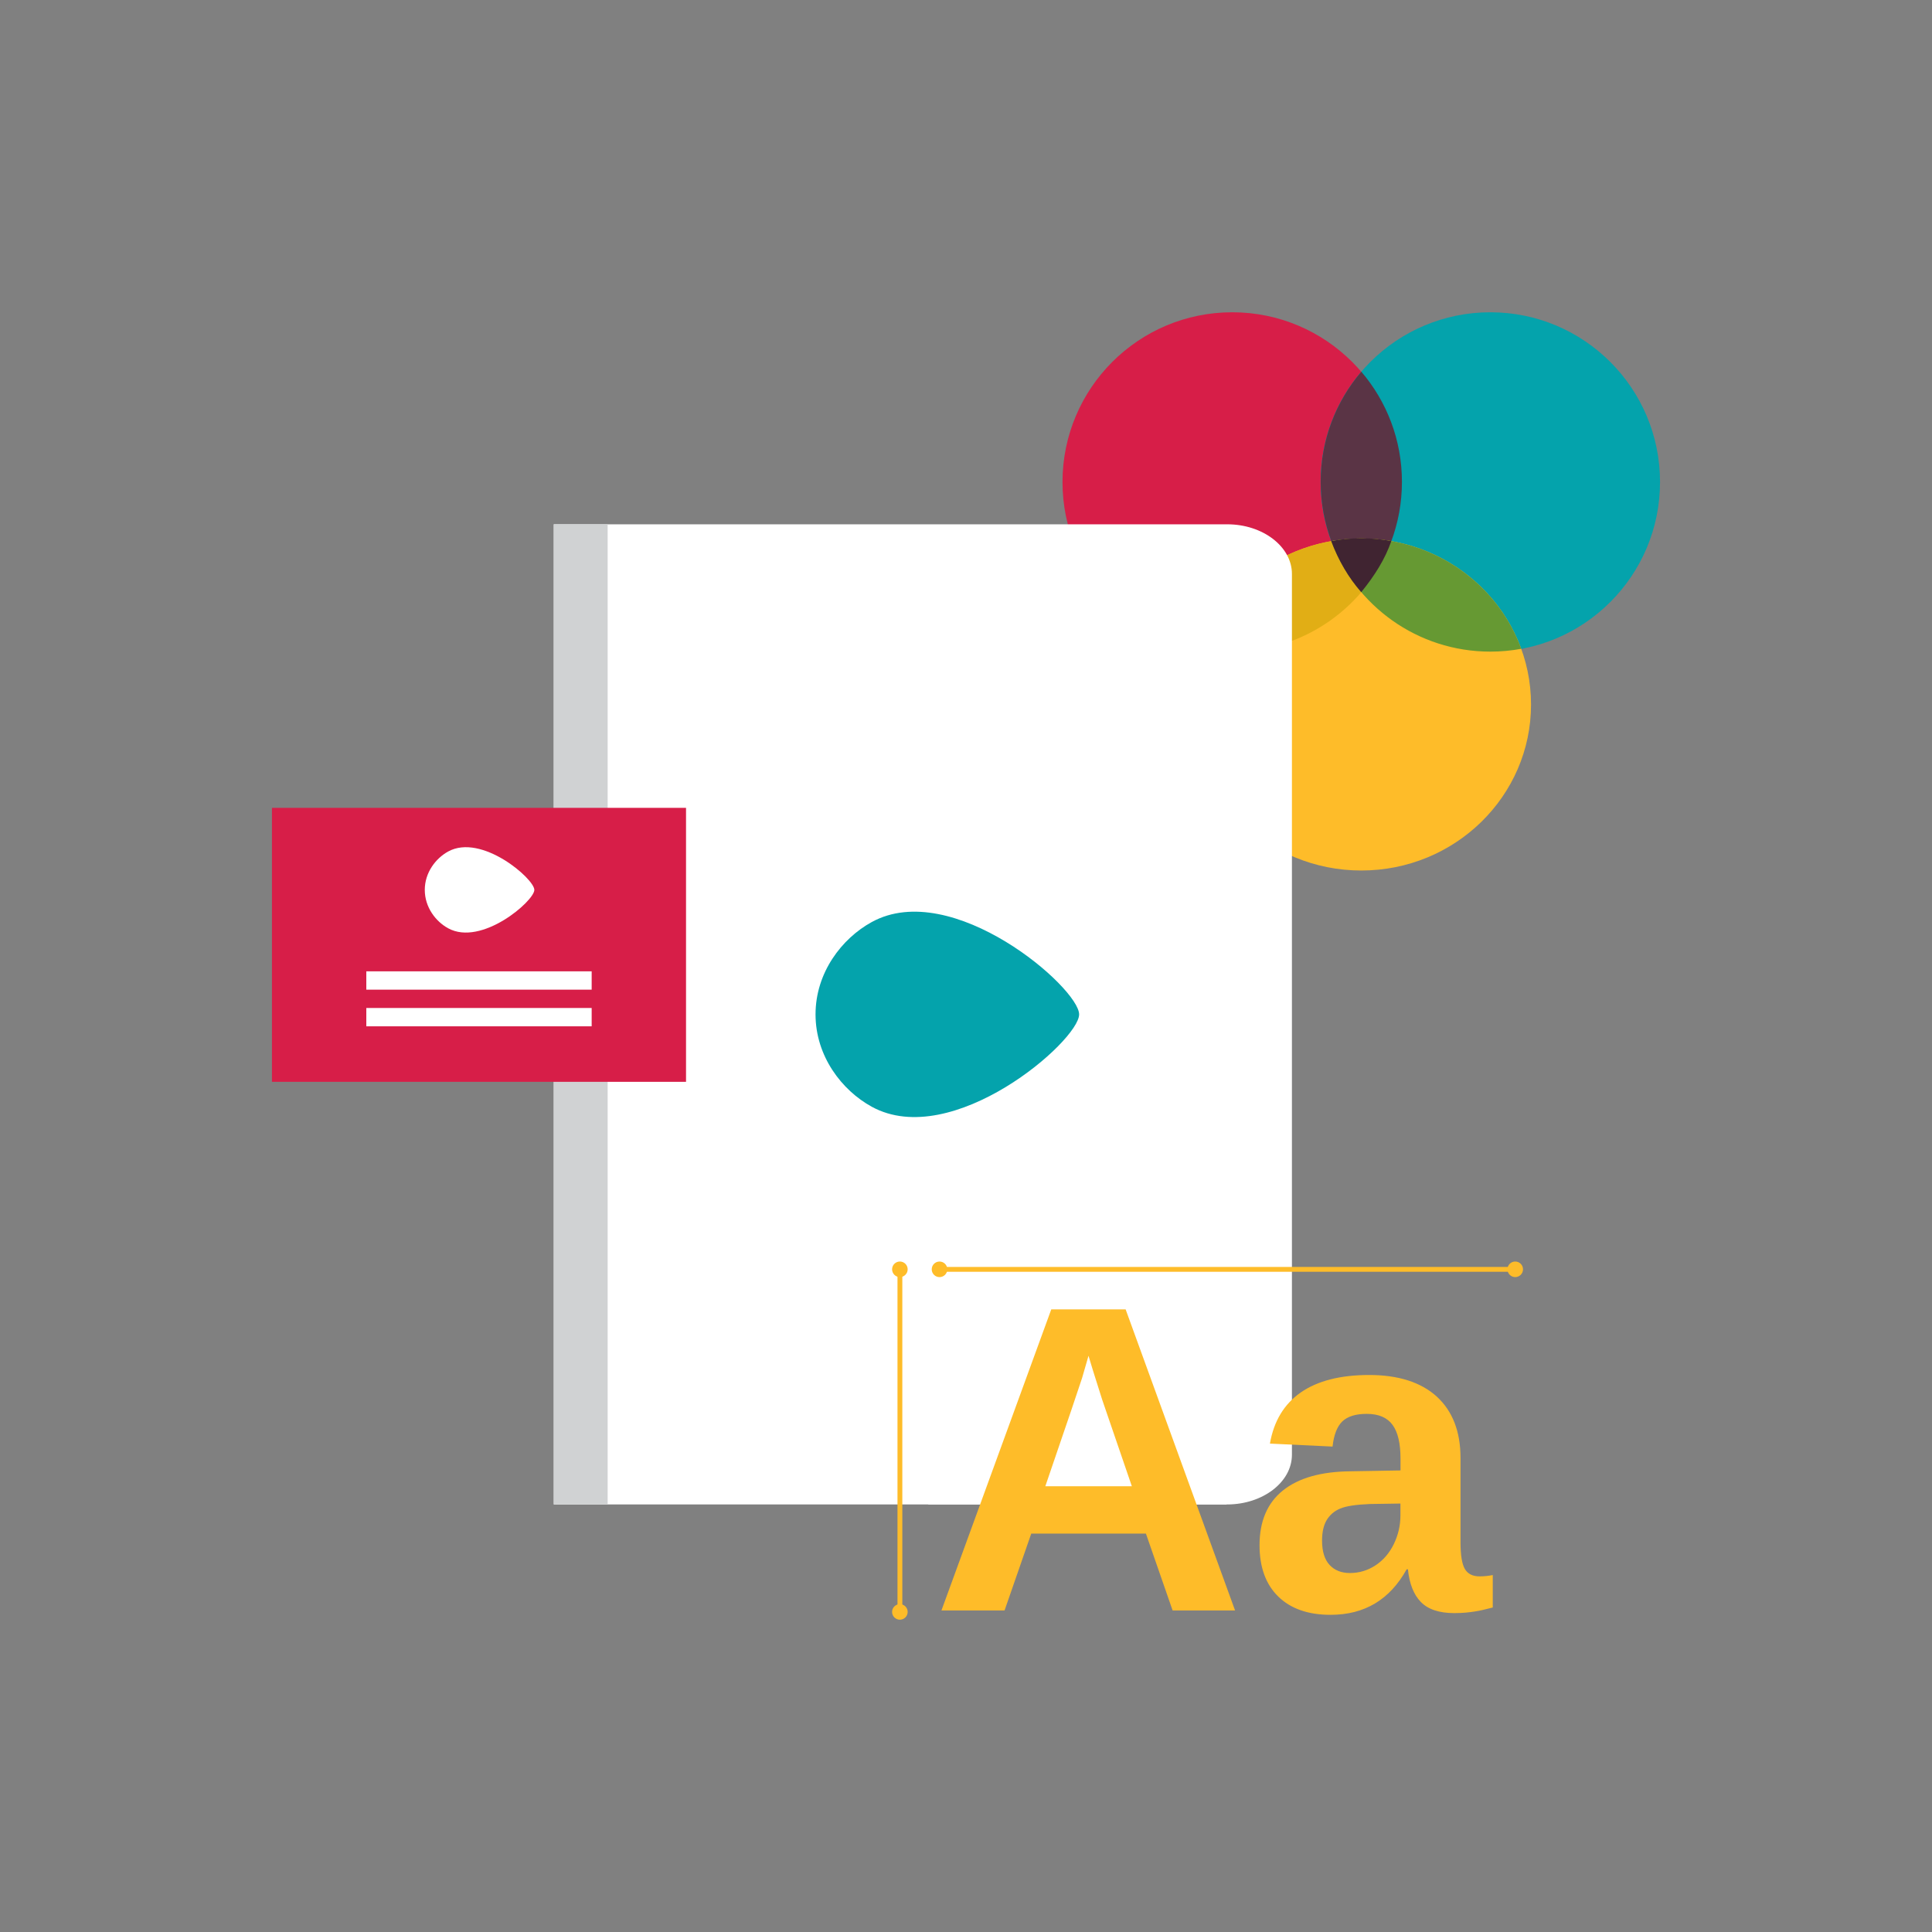 <?xml version="1.0" encoding="UTF-8"?>
<svg id="_Layer_" xmlns="http://www.w3.org/2000/svg" viewBox="0 0 1500 1500">
  <rect x="0" y="0" width="1500" height="1500" fill="#808080" stroke="none"/>
  <defs>
    <style>
      .cls-1 {
        fill: #693;
      }

      .cls-1, .cls-2, .cls-3, .cls-4, .cls-5, .cls-6, .cls-7, .cls-8 {
        fill-rule: evenodd;
      }

      .cls-2, .cls-9 {
        fill: #febc29;
      }

      .cls-10 {
        fill: #d0d2d3;
      }

      .cls-3 {
        fill: #5a3445;
      }

      .cls-11, .cls-6 {
        fill: #fff;
      }

      .cls-4, .cls-12 {
        fill: #04a3ac;
      }

      .cls-5 {
        fill: #e1ae15;
      }

      .cls-7 {
        fill: #d71e48;
      }

      .cls-8 {
        fill: #402431;
      }
    </style>
  </defs>
  <g>
    <path class="cls-7" d="M956.69,242.45c72.77,0,131.77,58.99,131.77,131.77s-58.99,131.77-131.77,131.77-131.77-58.99-131.77-131.77c.06-72.77,58.99-131.77,131.77-131.77Z" />
    <path class="cls-4" d="M1157.08,242.45c72.77,0,131.77,58.99,131.77,131.77s-58.99,131.77-131.77,131.77-131.77-58.99-131.77-131.77,58.99-131.77,131.77-131.77Z" />
    <path class="cls-3" d="M1056.92,459.73c-19.66-23.01-31.54-52.88-31.54-85.58s11.88-62.51,31.54-85.58c19.66,23.01,31.54,52.88,31.54,85.58s-11.88,62.57-31.54,85.58Z" />
    <path class="cls-2" d="M1056.92,418.1c72.77,0,131.77,57.72,131.77,128.88s-58.99,128.88-131.77,128.88-131.77-57.72-131.77-128.88,58.99-128.88,131.77-128.88Z" />
    <path class="cls-5" d="M1056.92,418.1c7.96,0,15.74.69,23.35,2.02-18.63,50.11-66.89,85.81-123.52,85.81-8.19,0-16.2-.75-23.93-2.19,18.11-49.88,66.84-85.63,124.1-85.63Z" />
    <path class="cls-1" d="M1056.92,418.1c57.26,0,105.99,35.75,124.16,85.63-7.78,1.44-15.8,2.19-23.99,2.19-56.63,0-104.89-35.7-123.52-85.81,7.55-1.33,15.34-2.02,23.35-2.02Z" />
    <path class="cls-8" d="M1033.56,420.12c15.17-3,32.12-2.88,46.65,0-4.79,13.84-12.86,26.76-23.35,39.62-9.98-11.36-17.65-24.62-23.3-39.62Z" />
  </g>
  <path class="cls-6" d="M1003.05,1129.5V445.58c0-21.16-22.62-38.51-50.18-38.51H429.95v760.99h522.85c27.63-.05,50.24-17.35,50.24-38.56Z" />
  <rect class="cls-10" x="429.95" y="407.01" width="41.83" height="760.99" />
  <g>
    <path class="cls-7" d="M532.63,839.93H211.15v-212.72h321.48v212.72s0,0,0,0Z" />
    <g>
      <rect class="cls-11" x="284.4" y="754.14" width="174.97" height="14.23" />
      <rect class="cls-11" x="284.4" y="782.6" width="174.97" height="14.23" />
    </g>
    <g id="Group_766">
      <g id="Group_761">
        <path id="Path_755" class="cls-11" d="M414.86,690.91c0,8.56-40.91,44.06-66.94,29.79-9.61-5.26-18.12-16.29-18.12-29.79s8.51-24.48,18.12-29.79c26.04-14.32,66.94,21.23,66.94,29.79Z" />
      </g>
    </g>
  </g>
  <g id="Group_766-2">
    <g id="Group_761-2">
      <path id="Path_755-2" class="cls-12" d="M837.83,787.57c0,20.57-98.46,106.05-161.07,71.66-23.15-12.7-43.58-39.18-43.58-71.66s20.43-58.96,43.58-71.66c62.61-34.45,161.07,51.08,161.07,71.66Z" />
    </g>
  </g>
  <rect class="cls-11" x="720.7" y="1054.33" width="231.63" height="113.73" />
  <g>
    <path class="cls-2" d="M910.42,1250.37l-20.73-59.68h-89.03l-20.73,59.68h-49l85.28-233.78h57.73l84.97,233.78h-48.49ZM845.1,1052.61l-1.03,3.64c-1.13,4-2.46,8.57-3.95,13.65-1.59,5.08-11.08,33.1-28.53,84h67.17l-23.04-67.22-7.13-22.58-3.49-11.49h0ZM1033.11,1253.75c-17.39,0-30.94-4.72-40.64-14.16-9.7-9.44-14.57-22.78-14.57-39.92,0-18.57,6.05-32.74,18.11-42.43,12.11-9.75,29.66-14.73,52.65-14.93l38.69-.67v-9.13c0-11.8-2-20.52-6.16-26.22-4.1-5.64-10.78-8.57-20.06-8.57-8.62,0-14.93,2-18.99,5.9-4.05,3.95-6.57,10.42-7.54,19.5l-48.64-2.31c3.03-17.45,10.98-30.68,23.96-39.72,13.03-9.03,30.74-13.55,53.16-13.55s40.18,5.59,52.44,16.78c12.21,11.19,18.42,27.09,18.42,47.62v65.42c0,10.06,1.13,16.98,3.39,20.83,2.26,3.8,6.05,5.7,11.39,5.7,3.54,0,6.98-.36,10.26-1.03v25.19c-2.77.67-5.18,1.28-7.49,1.85-2.21.51-4.41.97-6.62,1.28-2.21.36-4.52.62-7.03.87-2.46.21-5.39.36-8.72.36-11.7,0-20.37-2.87-26.01-8.67-5.54-5.7-8.88-14.21-10.01-25.35h-.97c-13.03,23.55-32.69,35.35-59.01,35.35h0ZM1087.34,1167.35l-23.91.36c-10.83.46-18.52,1.64-23.04,3.59-4.52,1.9-7.95,4.93-10.36,8.88-2.36,3.95-3.59,9.29-3.59,15.91,0,8.52,2,14.83,5.9,18.99s9.18,6.21,15.7,6.21c7.29,0,13.91-2,19.96-6,6-3.95,10.72-9.44,14.16-16.47,3.39-7.03,5.13-14.42,5.13-22.32v-9.13h.05Z" />
    <rect class="cls-9" x="729.44" y="983.65" width="446.98" height="3.75" />
    <circle class="cls-9" cx="729.44" cy="985.5" r="6.05" />
    <path class="cls-2" d="M1176.42,979.44c3.34,0,6.05,2.72,6.05,6.05s-2.72,6.05-6.05,6.05-6.05-2.72-6.05-6.05,2.72-6.05,6.05-6.05Z" />
    <rect class="cls-9" x="696.81" y="985.5" width="3.75" height="266" />
    <path class="cls-2" d="M698.66,979.44c3.34,0,6.05,2.72,6.05,6.05s-2.72,6.05-6.05,6.05-6.05-2.72-6.05-6.05c0-3.34,2.72-6.05,6.05-6.05Z" />
    <path class="cls-2" d="M698.66,1245.44c3.34,0,6.05,2.72,6.05,6.05s-2.72,6.05-6.05,6.05-6.05-2.72-6.05-6.05c0-3.34,2.72-6.05,6.05-6.05Z" />
  </g>
</svg>